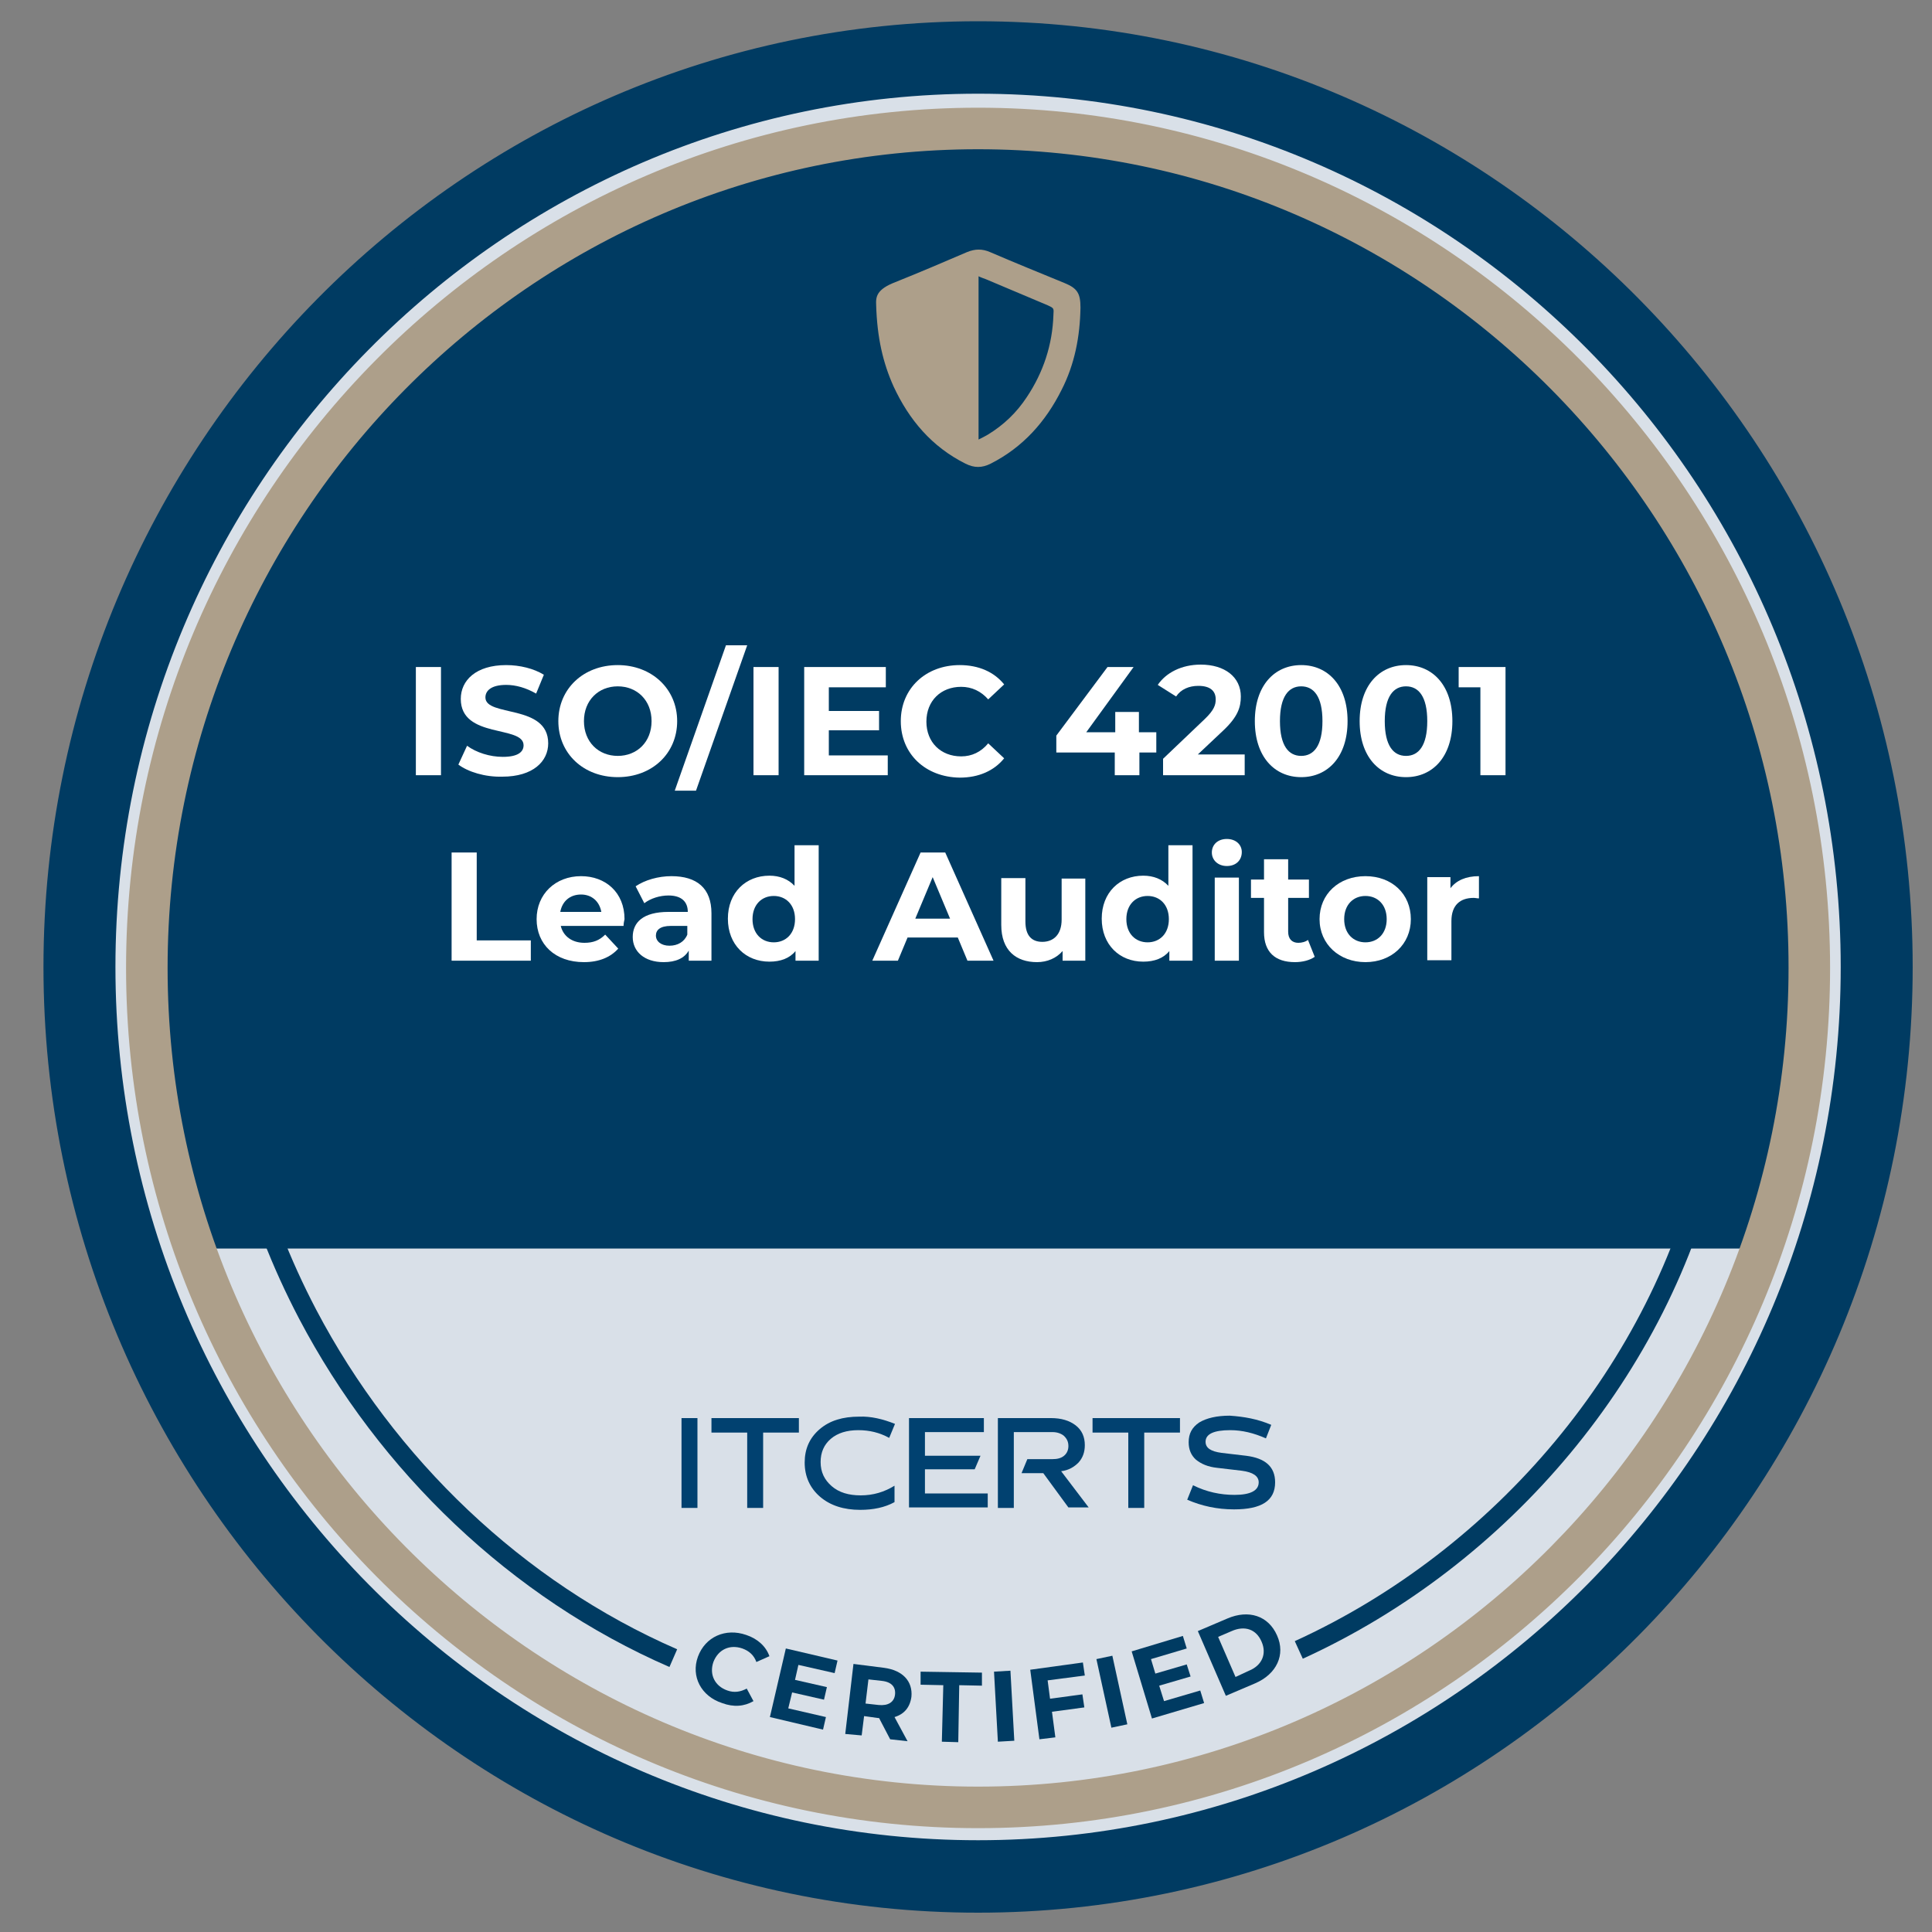 <svg xml:space="preserve" style="enable-background:new 0 0 400 400;" viewBox="0 0 400 400" y="0px" x="0px" xmlns:xlink="http://www.w3.org/1999/xlink" xmlns="http://www.w3.org/2000/svg" id="Camada_2_1_" version="1.1">
<rect x="0" y="0" width="400" height="400" fill="#808080" stroke="none"/>
<style type="text/css">
	.st0{fill:#F7F7F7;stroke:#F7F7F7;stroke-width:0.75;stroke-miterlimit:10;}
	.st1{fill:#D9E0E8;}
	.st2{fill:#003B62;stroke:#003B62;stroke-width:6;stroke-miterlimit:10;}
	.st3{fill:#003B62;}
	.st4{fill:#AD9F8A;stroke:#AD9F8A;stroke-width:3;stroke-miterlimit:10;}
	.st5{fill-rule:evenodd;clip-rule:evenodd;fill:#AD9F8A;}
	.st6{fill:#014170;}
	.st7{fill:none;stroke:#003B62;stroke-width:4;stroke-miterlimit:10;}
	.st8{fill:#FFFFFF;}
</style>
<ellipse ry="174.4" rx="169.3" cy="200" cx="202.5" class="st0"></ellipse>
<path d="M31.2,258.5c-6.4-19-9.9-39.4-9.9-60.6c0-102.7,81.7-186,182.5-186s182.5,83.3,182.5,186s-81.7,186-182.5,186
	C123.8,383.9,55.8,331.5,31.2,258.5" class="st1"></path>
<g>
	<path d="M202.5,393C97.5,393,12,306.5,12,200.2S97.5,7.4,202.5,7.4S393,93.9,393,200.2S307.6,393,202.5,393z
		 M202.5,16.4c-100.1,0-181.6,82.5-181.6,183.8c0,101.4,81.5,183.8,181.6,183.8s181.6-82.5,181.6-183.8
		C384.1,98.8,302.7,16.4,202.5,16.4z" class="st2"></path>
</g>
<ellipse ry="174.4" rx="169.3" cy="203.7" cx="202.5" class="st0"></ellipse>
<ellipse ry="174.2" rx="173" cy="205.7" cx="200.8" class="st1"></ellipse>
<g>
	<g>
		<g>
			<g>
				<g>
					<path d="M366.4,252.2c1-1,1.8-2.2,1.8-2.2c0.5-0.7,1-1.5,1.5-2.3c-0.8-2.1-0.3-4.9,1.7-6.2
						c-3.2-2.2-2.7-8.2,1.7-9.1c0.2-1.6,0.4-3.2,0.6-4.8c1.7-6.7,3.5-16.2,3.7-27.8c0.1-6.3-0.1-24.3-10-51
						c-12.9-34.7-33.6-61.2-48-77c-13.6-11.1-39.6-29.3-77-38c-16.9-3.9-64.1-14.2-115,10c-43.9,20.9-66,55.7-74,70
						c-16.5,40.8-21.9,77.8-21.6,109.9c0,1.3,0,2.5,0.1,3.7c0.9,2.1,1.3,4.4,1.3,6.7c1.4,0.4,2.7,1.5,3,3.5c1.1,6,3.7,11.4,6.8,16.6
						c0.4,0.7,0.7,1.5,0.7,2.1C61.2,256.3,364.3,254.5,366.4,252.2z" class="st3"></path>
				</g>
			</g>
		</g>
	</g>
</g>
<g>
	<g>
		<g>
			<g>
				<g>
					<path d="M366,254.3c1.3-1.4,2.4-2.9,3.3-4.5c-0.8-2.1-0.3-4.9,1.7-6.2c-3.2-2.2-2.7-8.2,1.7-9.1
						c0.2-1.6,0.4-3.2,0.6-4.8c-0.1-1.5-0.1-3-0.3-4.4c-0.1-1.4,0.2-2.4,0.9-3.2H31.3c0,2.5,0.1,5,0.1,7.5c0.9,2.1,1.3,4.4,1.3,6.7
						c1.4,0.4,2.7,1.5,3,3.5c1.1,6,3.7,11.4,6.8,16.6c0.4,0.7,0.7,1.5,0.7,2.1h321.5C364.4,257.1,364.8,255.6,366,254.3z" class="st3"></path>
				</g>
			</g>
		</g>
	</g>
</g>
<g id="ESSE_50_">
	<g>
		<path d="M202.5,377c-96.4,0-174.9-79.2-174.9-176.6c0-97.4,78.5-176.6,174.9-176.6c96.4,0,174.9,79.2,174.9,176.6
			C377.4,297.8,299,377,202.5,377z M202.5,29.4c-93.4,0-169.3,76.7-169.3,171c0,94.3,76,171,169.3,171c93.4,0,169.3-76.7,169.3-171
			C371.9,106.1,295.9,29.4,202.5,29.4z" class="st4"></path>
	</g>
</g>
<path d="M181.4,63.2c-0.1-1.8,0.1-3.3,4-4.8c5-2,9.9-4.1,14.8-6.2c1.7-0.7,3.2-0.7,4.8,0c5.1,2.2,10.3,4.3,15.4,6.4
	c2.7,1.1,3.3,2.2,3.3,5.1c-0.1,6-1.2,11.7-3.9,17c-3.3,6.6-8,11.9-14.7,15.3c-1.8,0.9-3.4,0.9-5.2,0c-7-3.5-11.7-9.1-14.9-16
	C182.8,75.1,181.6,69.9,181.4,63.2z M202.6,91c0.8-0.4,1.4-0.7,1.9-1c3.3-2,6-4.6,8.1-7.8c3.4-5.1,5.3-10.8,5.5-17
	c0.1-1.4,0.1-1.4-1.2-2c-4.3-1.8-8.5-3.6-12.8-5.4c-0.5-0.2-0.9-0.3-1.5-0.6C202.6,68.6,202.6,79.6,202.6,91z" class="st5"></path>
<g>
	<g>
		<g>
			<path d="M141.1,293.6h3.3v18.6h-3.3V293.6z" class="st6"></path>
			<path d="M147.3,293.6h18.1v3h-7.4v15.6h-3.3v-15.6h-7.4V293.6z" class="st6"></path>
			<path d="M185.3,294.8l-1.2,2.9c-2-1.1-4.1-1.6-6.4-1.6c-2.4,0-4.3,0.6-5.7,1.8c-1.4,1.2-2.1,2.8-2.1,4.8
				c0,2.1,0.8,3.7,2.3,5c1.5,1.3,3.5,1.9,6,1.9c2.6,0,4.9-0.7,7-2v3.4c-2,1.1-4.4,1.6-7.1,1.6c-3.4,0-6.2-0.9-8.3-2.7
				c-2.1-1.8-3.2-4.2-3.2-7.1c0-2.8,1-5.1,3.1-6.9c2.1-1.8,4.8-2.6,8.2-2.6C180.3,293.2,182.8,293.8,185.3,294.8z" class="st6"></path>
			<path d="M188.2,293.6h15.5v2.9h-12.2v4.9H203l-1.2,2.8h-10.3v5h13v2.9h-16.3V293.6z" class="st6"></path>
			<path d="M206.7,293.6h10.9c2.1,0,3.8,0.5,5.1,1.5c1.3,1,1.9,2.4,1.9,4.1c0,1.4-0.4,2.6-1.3,3.6
				c-0.9,0.9-2,1.6-3.6,1.8l5.7,7.5h-4.2L216,305h-4.5l1.2-2.9h5.2c1,0,1.8-0.2,2.4-0.7c0.6-0.5,0.9-1.2,0.9-2
				c0-0.9-0.3-1.5-0.9-2.1c-0.6-0.5-1.4-0.8-2.4-0.8h-8v15.7h-3.3V293.6z" class="st6"></path>
			<path d="M226.2,293.6h18.1v3h-7.4v15.6h-3.3v-15.6h-7.4V293.6z" class="st6"></path>
			<path d="M263.2,295l-1.1,2.8c-2.5-1.1-4.9-1.7-7.4-1.7c-3.4,0-5.1,0.8-5.1,2.4c0,1.3,1.1,2,3.3,2.3l5.1,0.6
				c4,0.5,6,2.3,6,5.5c0,3.8-2.8,5.6-8.5,5.6c-3.5,0-6.7-0.7-9.7-2l1.2-3c2.8,1.4,5.7,2,8.6,2c3.3,0,5-0.9,5-2.6
				c0-1.3-1.2-2.1-3.5-2.4l-5.1-0.6c-1.9-0.2-3.3-0.8-4.4-1.7c-1-0.9-1.5-2.1-1.5-3.6c0-1.8,0.7-3.1,2.2-4.1
				c1.5-0.9,3.6-1.4,6.3-1.4C257.6,293.3,260.4,293.8,263.2,295z" class="st6"></path>
		</g>
	</g>
</g>
<g>
	<path d="M139.4,343.3c-32.4-14.1-59.3-40-75.7-71.2c-5.5-10.5-9.9-21.7-12.8-33.3" class="st7"></path>
	<path d="M354.2,238.4c-10.2,45-43.2,84-85.3,103.2" class="st7"></path>
</g>
<g>
	<path d="M144.5,343c1.5-4.1,5.7-6,10-4.5c2.4,0.8,4.1,2.4,4.8,4.4l-2.7,1.2c-0.5-1.4-1.5-2.3-2.9-2.8
		c-2.6-0.9-5,0.2-6,2.8c-0.9,2.6,0.3,5,2.9,5.9c1.4,0.5,2.7,0.3,4-0.4l1.4,2.6c-1.9,1.1-4.1,1.3-6.5,0.4
		C145.2,351.2,143,347.1,144.5,343z" class="st3"></path>
	<path d="M171,355.5l-0.6,2.6l-11-2.6l3.3-14.2l10.7,2.5l-0.6,2.6l-7.5-1.7l-0.7,3.1l6.6,1.5l-0.6,2.6l-6.6-1.5
		l-0.8,3.3L171,355.5z" class="st3"></path>
	<path d="M184.3,360.1l-2.3-4.4l-0.2,0l-2.9-0.4l-0.5,4L175,359l1.7-14.5l6.3,0.8c3.9,0.5,6,2.8,5.7,6
		c-0.3,2.2-1.5,3.6-3.5,4.2l2.7,5L184.3,360.1z M182.5,348l-2.7-0.3l-0.6,5l2.7,0.3c2,0.2,3.2-0.6,3.4-2.1
		C185.5,349.3,184.6,348.2,182.5,348z" class="st3"></path>
	<path d="M195.3,348.9l-4.7-0.1l0-2.7l12.7,0.2l0,2.7l-4.7-0.1l-0.2,11.8l-3.4-0.1L195.3,348.9z" class="st3"></path>
	<path d="M205.8,346.1l3.4-0.2l0.8,14.5l-3.4,0.2L205.8,346.1z" class="st3"></path>
	<path d="M216.9,347.9l0.5,3.8l6.7-0.9l0.4,2.7l-6.7,0.9l0.7,5.3l-3.3,0.4l-1.9-14.4l10.9-1.5l0.4,2.7L216.9,347.9z" class="st3"></path>
	<path d="M227,343.5l3.3-0.7l3.1,14.2l-3.3,0.7L227,343.5z" class="st3"></path>
	<path d="M248.5,350l0.8,2.6l-10.8,3.2l-4.2-13.9l10.6-3.2l0.8,2.6l-7.4,2.2l0.9,3l6.5-1.9l0.8,2.5l-6.5,1.9l1,3.2
		L248.5,350z" class="st3"></path>
	<path d="M248,337.7l6.1-2.6c4.4-1.9,8.5-0.6,10.3,3.5c1.8,4-0.1,8-4.5,9.9l-6.1,2.6L248,337.7z M258.6,345.9
		c2.7-1.1,3.7-3.5,2.6-6c-1.1-2.6-3.5-3.4-6.2-2.2l-2.8,1.2l3.6,8.3L258.6,345.9z" class="st3"></path>
</g>
<g>
	<g>
		<path d="M86.1,138.1h5.2v22.4h-5.2V138.1z" class="st8"></path>
		<path d="M94.9,158.3l1.8-3.9c1.9,1.4,4.7,2.3,7.4,2.3c3.1,0,4.3-1,4.3-2.4c0-4.2-13-1.3-13-9.6c0-3.8,3.1-7,9.4-7
			c2.8,0,5.7,0.7,7.8,2l-1.6,3.9c-2.1-1.2-4.2-1.8-6.2-1.8c-3.1,0-4.3,1.2-4.3,2.6c0,4.1,13,1.3,13,9.5c0,3.7-3.1,6.9-9.5,6.9
			C100.4,160.9,96.9,159.8,94.9,158.3z" class="st8"></path>
		<path d="M115.6,149.3c0-6.7,5.2-11.6,12.3-11.6c7,0,12.3,4.9,12.3,11.6s-5.2,11.6-12.3,11.6
			C120.8,160.9,115.6,156,115.6,149.3z M134.9,149.3c0-4.3-3-7.2-7-7.2s-7,2.9-7,7.2s3,7.2,7,7.2S134.9,153.6,134.9,149.3z" class="st8"></path>
		<path d="M150.3,133.6h4.4l-10.6,30.1h-4.4L150.3,133.6z" class="st8"></path>
		<path d="M156,138.1h5.2v22.4H156V138.1z" class="st8"></path>
		<path d="M183.8,156.3v4.2h-17.3v-22.4h16.9v4.2h-11.8v4.9H182v4h-10.4v5.2H183.8z" class="st8"></path>
		<path d="M186.5,149.3c0-6.8,5.2-11.6,12.2-11.6c3.9,0,7.1,1.4,9.2,4l-3.3,3.1c-1.5-1.7-3.4-2.6-5.6-2.6
			c-4.2,0-7.2,2.9-7.2,7.2s3,7.2,7.2,7.2c2.2,0,4.1-0.9,5.6-2.7l3.3,3.1c-2.1,2.6-5.3,4-9.2,4C191.6,160.9,186.5,156.1,186.5,149.3z" class="st8"></path>
		<path d="M239.5,155.8h-3.6v4.7h-5.1v-4.7h-12.1v-3.5l10.6-14.2h5.4l-9.8,13.5h6v-4.2h4.9v4.2h3.6V155.8z" class="st8"></path>
		<path d="M257.7,156.3v4.2h-16.9v-3.4l8.6-8.2c2-1.9,2.3-3,2.3-4.1c0-1.8-1.2-2.8-3.6-2.8c-1.9,0-3.6,0.7-4.6,2.2
			l-3.8-2.4c1.7-2.5,4.9-4.2,8.9-4.2c5,0,8.3,2.6,8.3,6.6c0,2.2-0.6,4.2-3.7,7.1l-5.2,4.9H257.7z" class="st8"></path>
		<path d="M259.8,149.3c0-7.4,4.1-11.6,9.6-11.6c5.5,0,9.6,4.2,9.6,11.6s-4.1,11.6-9.6,11.6
			C263.9,160.9,259.8,156.7,259.8,149.3z M273.8,149.3c0-5.1-1.8-7.2-4.4-7.2c-2.6,0-4.4,2.1-4.4,7.2c0,5.1,1.8,7.2,4.4,7.2
			C272,156.5,273.8,154.4,273.8,149.3z" class="st8"></path>
		<path d="M281.5,149.3c0-7.4,4.1-11.6,9.6-11.6c5.5,0,9.6,4.2,9.6,11.6s-4.1,11.6-9.6,11.6
			C285.6,160.9,281.5,156.7,281.5,149.3z M295.5,149.3c0-5.1-1.8-7.2-4.4-7.2c-2.6,0-4.4,2.1-4.4,7.2c0,5.1,1.8,7.2,4.4,7.2
			C293.7,156.5,295.5,154.4,295.5,149.3z" class="st8"></path>
		<path d="M311.7,138.1v22.4h-5.2v-18.2H302v-4.2H311.7z" class="st8"></path>
		<path d="M93.5,176.5h5.2v18.2h11.2v4.2H93.5V176.5z" class="st8"></path>
		<path d="M129.1,191.7h-13c0.5,2.1,2.3,3.5,4.9,3.5c1.8,0,3.1-0.5,4.3-1.7l2.7,2.9c-1.6,1.8-4,2.8-7.1,2.8
			c-6,0-9.8-3.7-9.8-8.9c0-5.2,3.9-8.9,9.2-8.9c5.1,0,9,3.4,9,8.9C129.2,190.7,129.1,191.3,129.1,191.7z M116,188.8h8.5
			c-0.4-2.2-2-3.6-4.2-3.6C118,185.2,116.4,186.6,116,188.8z" class="st8"></path>
		<path d="M147.3,189.1v9.8h-4.7v-2.1c-0.9,1.6-2.7,2.4-5.2,2.4c-4,0-6.4-2.2-6.4-5.2c0-3,2.1-5.2,7.4-5.2h4
			c0-2.1-1.3-3.4-4-3.4c-1.8,0-3.7,0.6-5,1.6l-1.8-3.5c1.9-1.3,4.7-2.1,7.4-2.1C144.3,181.4,147.3,183.9,147.3,189.1z M142.3,193.5
			v-1.8h-3.4c-2.3,0-3.1,0.9-3.1,2c0,1.2,1.1,2.1,2.8,2.1C140.3,195.8,141.7,195,142.3,193.5z" class="st8"></path>
		<path d="M169.5,175.2v23.7h-4.8v-2c-1.2,1.5-3.1,2.2-5.4,2.2c-4.9,0-8.6-3.5-8.6-8.9s3.7-8.9,8.6-8.9
			c2.1,0,3.9,0.7,5.2,2.1v-8.4H169.5z M164.6,190.3c0-3-1.9-4.8-4.4-4.8c-2.5,0-4.4,1.8-4.4,4.8s1.9,4.8,4.4,4.8
			C162.7,195.1,164.6,193.3,164.6,190.3z" class="st8"></path>
		<path d="M198.3,194.1h-10.4l-2,4.8h-5.3l10-22.4h5.1l10,22.4h-5.4L198.3,194.1z M196.7,190.2l-3.6-8.6l-3.6,8.6H196.7
			z" class="st8"></path>
		<path d="M224.7,181.7v17.2H220v-2c-1.3,1.5-3.2,2.3-5.3,2.3c-4.3,0-7.4-2.4-7.4-7.7v-9.7h5v9c0,2.9,1.3,4.2,3.5,4.2
			c2.3,0,4-1.5,4-4.6v-8.5H224.7z" class="st8"></path>
		<path d="M246.9,175.2v23.7h-4.8v-2c-1.2,1.5-3.1,2.2-5.4,2.2c-4.9,0-8.6-3.5-8.6-8.9s3.7-8.9,8.6-8.9
			c2.1,0,3.9,0.7,5.2,2.1v-8.4H246.9z M242,190.3c0-3-1.9-4.8-4.4-4.8c-2.5,0-4.4,1.8-4.4,4.8s1.9,4.8,4.4,4.8
			C240.1,195.1,242,193.3,242,190.3z" class="st8"></path>
		<path d="M250.9,176.5c0-1.6,1.2-2.8,3.1-2.8c1.9,0,3.1,1.2,3.1,2.7c0,1.7-1.2,2.9-3.1,2.9
			C252.2,179.3,250.9,178.1,250.9,176.5z M251.5,181.7h5v17.2h-5V181.7z" class="st8"></path>
		<path d="M272.2,198.1c-1,0.7-2.5,1.1-4.1,1.1c-4.1,0-6.4-2.1-6.4-6.2v-7.1h-2.7v-3.8h2.7v-4.2h5v4.2h4.3v3.8h-4.3v7
			c0,1.5,0.8,2.3,2.1,2.3c0.7,0,1.5-0.2,2-0.6L272.2,198.1z" class="st8"></path>
		<path d="M273.2,190.3c0-5.2,4-8.9,9.5-8.9s9.4,3.7,9.4,8.9s-4,8.9-9.4,8.9S273.2,195.5,273.2,190.3z M287.1,190.3
			c0-3-1.9-4.8-4.4-4.8s-4.4,1.8-4.4,4.8s1.9,4.8,4.4,4.8S287.1,193.3,287.1,190.3z" class="st8"></path>
		<path d="M306.2,181.4v4.6c-0.4,0-0.7-0.1-1.1-0.1c-2.8,0-4.6,1.5-4.6,4.8v8.1h-5v-17.2h4.8v2.3
			C301.5,182.3,303.5,181.4,306.2,181.4z" class="st8"></path>
	</g>
</g>
</svg>
